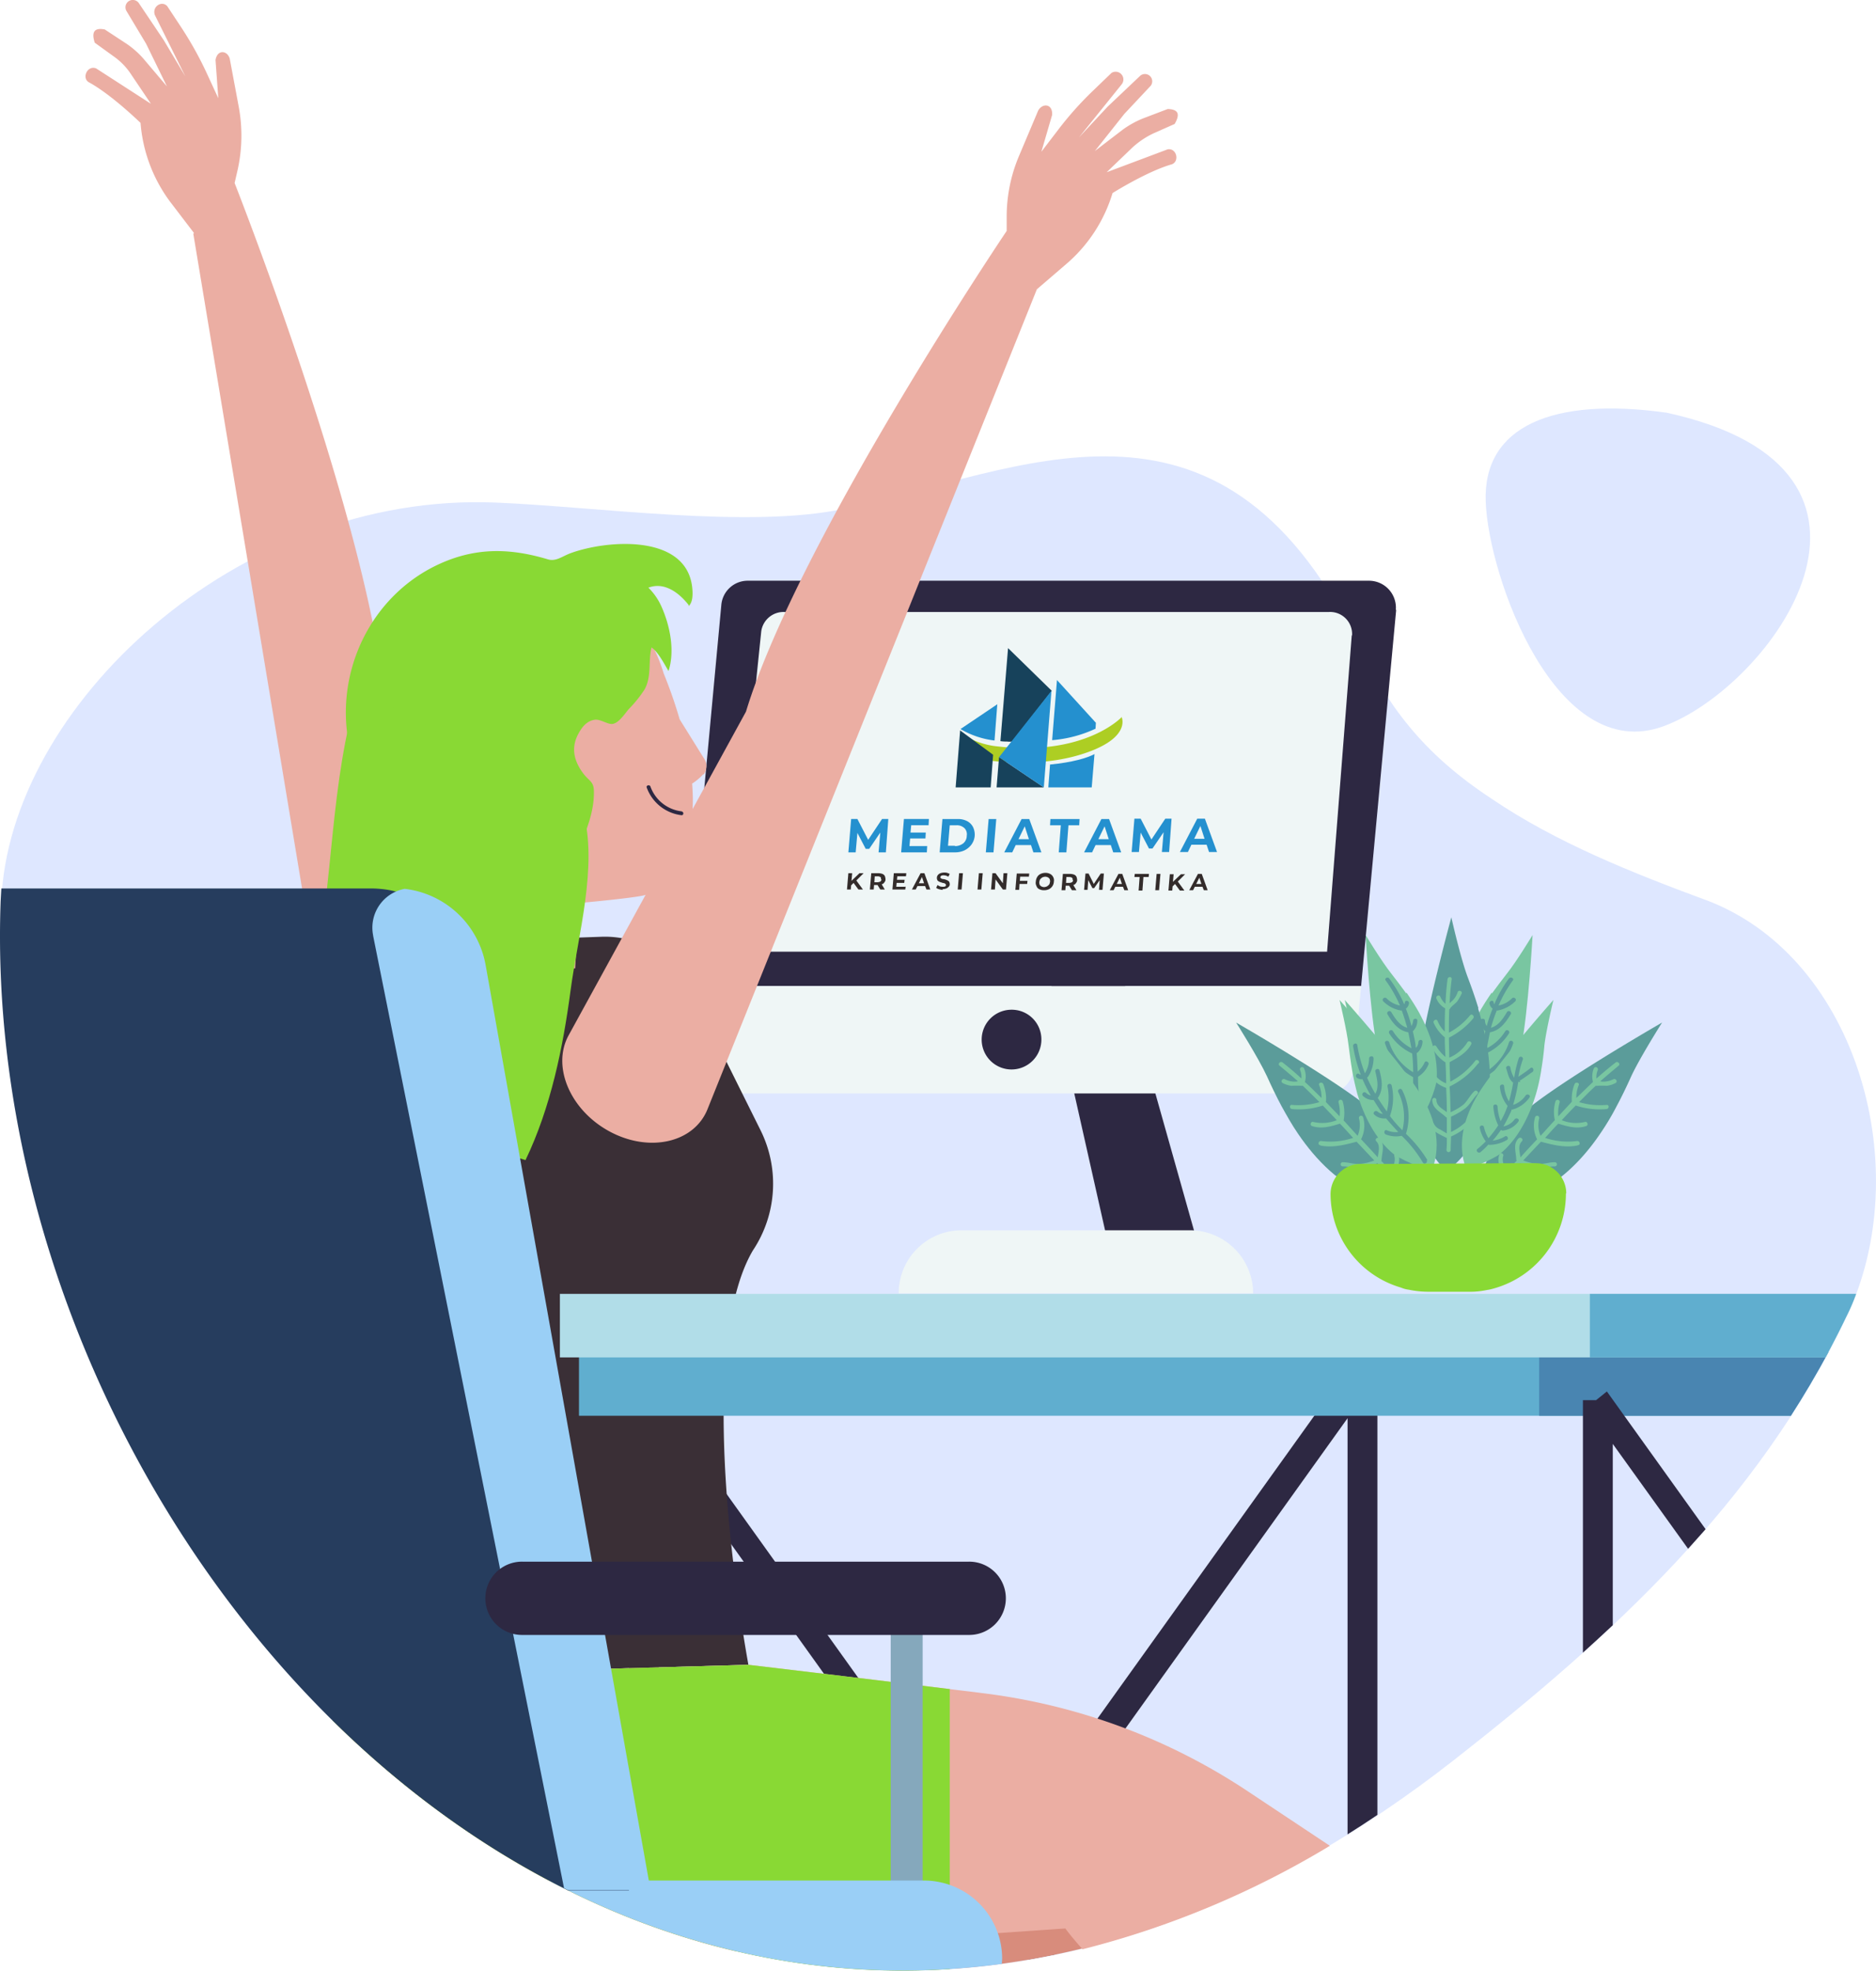 <svg xmlns="http://www.w3.org/2000/svg" width="409" height="429.385" viewBox="0 0 409 429.385">
  <g id="Img_2" transform="translate(0.008 -0.021)">
    <g id="_3157719757520" transform="translate(-0.008 0.021)">
      <path id="Path_438" data-name="Path 438" d="M82.085,12.677C57.563,9.271,42.2,15.553,42.8,32.052s15.364,57.519,38.75,48.967,58.125-55.854.605-68.342Z" transform="translate(281.108 77.224)" fill="#dee7ff" fill-rule="evenodd"/>
      <path id="Path_439" data-name="Path 439" d="M295.241,52.823c7.039,14.607,14.683,24.975,29.744,34.89,14.153,9.612,30.727,16.2,47.529,22.4,32.544,12.79,45.183,58.73,29.895,90.593-19.375,40.566-51.313,69.7-85.446,96.421C153.259,425.336-5.373,260.271.152,110.115,1.741,67.884,51.389,20.885,107.925,23.231c22.175.908,55.4,5.752,75.91,1.362,38.674-8.249,81.435-31.56,111.481,28.23Z" transform="translate(0.139 86.272)" fill="#dee7ff"/>
      <g id="Group_101" data-name="Group 101">
        <path id="Path_440" data-name="Path 440" d="M30.87,48.2,42.3,98.982H61.749L41.92,28.672a3.684,3.684,0,0,0-6.13-1.665,18.367,18.367,0,0,0-3.633,5.676A25.315,25.315,0,0,0,30.946,48.2Z" transform="translate(198.893 170.288)" fill="#2d2842"/>
        <path id="Path_441" data-name="Path 441" d="M25.88,49.214h77.273A13.776,13.776,0,0,0,89.378,35.44h-49.8a13.712,13.712,0,0,0-13.7,13.774Z" transform="translate(170.052 232.619)" fill="#eff6f6"/>
        <path id="Path_442" data-name="Path 442" d="M174.6,23.1l-7.644,81.965H19.75l7.72-83.025a5.769,5.769,0,0,1,5.752-5.3H168.695a5.868,5.868,0,0,1,5.828,6.357Z" transform="translate(129.789 109.792)" fill="#2d2842"/>
        <path id="Path_443" data-name="Path 443" d="M156.9,22.786l-5.374,68.872H20.97l7.19-69.78a4.9,4.9,0,0,1,5.071-4.238H151.9a4.8,4.8,0,0,1,5.071,5.071Z" transform="translate(137.802 115.703)" fill="#eff6f6"/>
        <g id="Group_91" data-name="Group 91" transform="translate(184.656 141.214)">
          <g id="Group_89" data-name="Group 89" transform="translate(23.689)">
            <path id="Path_444" data-name="Path 444" d="M61.933,20.66s-7.947,8.628-27.095,6.433A17.3,17.3,0,0,1,27.8,24.823l.984,4.617s12.109,2.952,23.765-.454c11.731-3.481,9.309-8.325,9.309-8.325Z" transform="translate(-25.681 -5.675)" fill="#adce23"/>
            <path id="Path_445" data-name="Path 445" d="M28.5,21.05l7.19,5.3-.53,7.114H27.52Z" transform="translate(-27.52 -3.113)" fill="#17425b"/>
            <path id="Path_446" data-name="Path 446" d="M29.23,21.82,38.993,28.4H28.7Z" transform="translate(-19.769 1.945)" fill="#17425b"/>
            <path id="Path_447" data-name="Path 447" d="M28.81,38.963,30.475,18.68l9.536,9.309-8.628,11.05a4.787,4.787,0,0,1-1.135,0,9.273,9.273,0,0,1-1.362-.076Z" transform="translate(-19.047 -18.68)" fill="#17425b"/>
            <path id="Path_448" data-name="Path 448" d="M31.36,19.59,30.3,32.759a27.578,27.578,0,0,0,9.46-2.5l.076-1.287L31.36,19.666Z" transform="translate(-9.26 -12.703)" fill="#2490cf"/>
            <path id="Path_449" data-name="Path 449" d="M40.2,19.91,28.77,34.366l9.763,6.584Z" transform="translate(-19.31 -10.601)" fill="#2490cf"/>
            <path id="Path_450" data-name="Path 450" d="M35.682,20.366l-.605,7.871a18.91,18.91,0,0,1-7.417-2.5l8.1-5.449Z" transform="translate(-26.6 -8.105)" fill="#2490cf"/>
            <path id="Path_451" data-name="Path 451" d="M30.568,24l-.378,5h9.46l.605-7.266c-1.514.833-4.844,1.816-9.612,2.271Z" transform="translate(-9.983 1.353)" fill="#2490cf"/>
          </g>
          <g id="Group_90" data-name="Group 90" transform="translate(0 37.16)">
            <path id="Path_452" data-name="Path 452" d="M25.828,27.411l-.53.53-.076.908H24.39l.3-3.557h.833l-.151,1.665,1.741-1.665h.908l-1.589,1.589,1.438,1.968h-.984l-1.06-1.438Zm5.828,1.438-.605-.984h-.757l-.076.984h-.833l.3-3.557h1.589a2.721,2.721,0,0,1,.833.151,1.018,1.018,0,0,1,.53.454,2.21,2.21,0,0,1,.151.681.925.925,0,0,1-.227.681.94.94,0,0,1-.605.454l.681,1.135h-.908Zm.151-2.271c0-.227,0-.378-.151-.454a1.094,1.094,0,0,0-.53-.151h-.681l-.076,1.287h.681a1.426,1.426,0,0,0,.605-.151.458.458,0,0,0,.227-.454Zm5.374,1.589-.076.681H34.3l.3-3.557h2.725l-.076.681H35.364l-.076.757h1.665l-.076.681H35.213l-.076.833H37.1Zm4.238-.076H39.754l-.378.757h-.833l1.892-3.557h.833l1.287,3.557h-.833Zm-.227-.605-.454-1.362-.681,1.362Zm4.087,1.438a3.219,3.219,0,0,1-.833-.151,1.521,1.521,0,0,1-.605-.3l.3-.605a3.291,3.291,0,0,0,.53.3,1.881,1.881,0,0,0,.605.076,1.122,1.122,0,0,0,.53-.076c.151-.076.151-.151.151-.3a.278.278,0,0,0-.076-.227c-.076-.076-.151-.076-.227-.151a3.278,3.278,0,0,0-.378-.076l-.681-.227a1.583,1.583,0,0,1-.454-.3,1.172,1.172,0,0,1-.151-.605,1.006,1.006,0,0,1,.227-.605,1.357,1.357,0,0,1,.53-.378,2.721,2.721,0,0,1,.833-.151,2.1,2.1,0,0,1,.681.076,3.689,3.689,0,0,1,.53.227l-.3.605a2.146,2.146,0,0,0-.984-.3,1.122,1.122,0,0,0-.53.076c-.151.076-.151.151-.227.3a.393.393,0,0,0,.151.3,1.172,1.172,0,0,0,.605.151,3.518,3.518,0,0,1,.681.227,1.583,1.583,0,0,1,.454.3,1.172,1.172,0,0,1,.151.605.687.687,0,0,1-.227.53,1.357,1.357,0,0,1-.53.378,2.721,2.721,0,0,1-.833.151Zm3.557-3.633h.833l-.3,3.557h-.833Zm4.314,0h.833l-.3,3.557h-.833Zm6.206,0-.3,3.557h-.681l-1.589-2.195-.151,2.195H55.8l.3-3.557h.681l1.589,2.195.151-2.195Zm2.8.681-.076.984h1.665l-.076.681H62l-.076,1.287H61.1l.3-3.557h2.725l-.076.681H62.156ZM67.3,29a2.1,2.1,0,0,1-.984-.227,1.074,1.074,0,0,1-.605-.681,1.443,1.443,0,0,1-.151-.984,2.146,2.146,0,0,1,.3-.984,1.657,1.657,0,0,1,.757-.681,2.417,2.417,0,0,1,1.06-.227,2.1,2.1,0,0,1,.984.227,1.485,1.485,0,0,1,.681.681,1.443,1.443,0,0,1,.151.984,1.921,1.921,0,0,1-1.06,1.665,2.418,2.418,0,0,1-1.06.227Zm.076-.681a1.781,1.781,0,0,0,.605-.151,2.006,2.006,0,0,0,.454-.378c.151-.151.151-.378.227-.605a1.475,1.475,0,0,0-.076-.605.912.912,0,0,0-.378-.378,1.426,1.426,0,0,0-.605-.151A1.781,1.781,0,0,0,67,26.2a2.007,2.007,0,0,0-.454.378c-.151.151-.151.378-.227.605a1.476,1.476,0,0,0,.076.605.912.912,0,0,0,.378.378,1.4,1.4,0,0,0,.53.151ZM73.433,29l-.605-.984H72.07L71.995,29h-.833l.3-3.557h1.589a2.721,2.721,0,0,1,.833.151,1.017,1.017,0,0,1,.53.454,2.21,2.21,0,0,1,.151.681.925.925,0,0,1-.227.681.94.94,0,0,1-.605.454L74.417,29h-.908Zm.151-2.27c0-.227,0-.378-.151-.454a1.094,1.094,0,0,0-.53-.151h-.681l-.076,1.287h.681a1.426,1.426,0,0,0,.605-.151.458.458,0,0,0,.227-.454ZM79.336,29l.151-2.195-1.211,1.741H77.9l-.908-1.741-.151,2.119h-.757l.3-3.557h.681l1.135,2.27,1.514-2.27H80.4l-.3,3.557h-.757Zm5.222-.757H82.893L82.515,29h-.833l1.892-3.557h.833L85.693,29h-.833l-.3-.757Zm-.227-.605-.454-1.362L83.2,27.638Zm3.86-1.514H87.056l.076-.681h3.1l-.076.681H89.023L88.8,29.076h-.833l.227-2.952Zm3.709-.681h.833L92.429,29H91.6Zm4.011,2.195-.53.53-.076.908h-.833l.3-3.557h.833l-.151,1.665L97.2,25.518h.908l-1.589,1.589,1.438,1.968H96.97Zm5.979.605h-1.665L99.846,29h-.833l1.892-3.557h.833L103.025,29h-.833l-.3-.757Zm-.227-.605-.454-1.362-.681,1.362Z" transform="translate(-24.39 -13.409)" fill="#332c2b" fill-rule="evenodd"/>
            <path id="Path_453" data-name="Path 453" d="M31.014,30.931l.378-4.314-2.422,3.557h-.757L26.4,26.693l-.378,4.238H24.43l.605-7.266H26.4l2.346,4.541,3.027-4.541h1.362l-.53,7.266Zm10.6-1.362-.076,1.362h-5.6l.605-7.266h5.449l-.076,1.362H38.129l-.151,1.589h3.33L41.232,27.9H37.9l-.151,1.665h3.936Zm3.33-5.9h3.33a4.288,4.288,0,0,1,2.043.454A3.015,3.015,0,0,1,51.6,25.406a3.857,3.857,0,0,1,.378,1.892,3.788,3.788,0,0,1-.681,1.892,4.17,4.17,0,0,1-1.514,1.287,4.835,4.835,0,0,1-2.119.454h-3.33l.605-7.266Zm2.725,5.9a2.914,2.914,0,0,0,1.816-.605,2.169,2.169,0,0,0,.757-1.665,1.881,1.881,0,0,0-.53-1.665,2.356,2.356,0,0,0-1.665-.605H46.53l-.378,4.465h1.514Zm7.341-5.9h1.665l-.605,7.266H54.4Zm9.233,5.676h-3.33l-.757,1.589H58.412L62.2,23.666h1.665l2.649,7.266H64.769Zm-.454-1.287-.908-2.8-1.362,2.8Zm6.963-3.027H68.4l.076-1.362h6.357l-.076,1.362H72.413l-.454,5.9H70.294l.454-5.9Zm10.9,4.314h-3.33l-.757,1.589H75.819L79.6,23.666h1.665l2.649,7.266H82.176l-.53-1.589Zm-.454-1.287-.908-2.8-1.362,2.8Zm11.58,2.8.378-4.314L90.729,30.1h-.757l-1.816-3.481-.378,4.238H86.188l.605-7.266h1.362L90.5,28.131l3.027-4.541h1.362l-.53,7.266H92.772Zm9.763-1.589h-3.33l-.757,1.589H96.708l3.784-7.266h1.665l2.649,7.266h-1.741l-.53-1.589Zm-.454-1.287-.908-2.8-1.362,2.8Z" transform="translate(-24.127 -23.59)" fill="#2490cf" fill-rule="evenodd"/>
          </g>
        </g>
        <path id="Path_454" data-name="Path 454" d="M168.288,28.41,166.623,46.5a5.823,5.823,0,0,1-5.752,5.3H25.4a5.868,5.868,0,0,1-5.828-6.357L21.159,28.41h147.2Z" transform="translate(128.455 186.444)" fill="#eff6f6"/>
        <path id="Path_455" data-name="Path 455" d="M41.288,35.6a6.509,6.509,0,1,1-6.509-6.509A6.461,6.461,0,0,1,41.288,35.6Z" transform="translate(185.751 190.911)" fill="#2d2842"/>
        <path id="Path_456" data-name="Path 456" d="M174.7,41.962v.833l-3.33-2.725L97.35,143.378,23.332,40.07l-2.346,1.892H18.11V154.73c2.195.833,4.314,1.665,6.509,2.422V51.422l69.326,96.723L81,166.234c2.649-.076,5.222-.151,7.871-.378L97.8,153.444l7.493,10.444c1.968-.378,4.011-.757,5.979-1.135L101.21,148.676h0l73.564-102.7v90.669c2.195-1.362,4.39-2.8,6.509-4.238V41.886h-6.509Z" transform="translate(119.017 263.031)" fill="#2d2842"/>
        <g id="Group_92" data-name="Group 92" transform="translate(322.475 222.801)">
          <path id="Path_457" data-name="Path 457" d="M72.571,47.7c1.135-2.119,2.195-4.314,3.179-6.509C77.641,37.1,82.485,29.46,82.485,29.46s-19.224,11.05-28,17.786C48.2,52.089,42.827,58.825,42.6,67c0,2.271,9.687.605,10.671.227,6.509-2.422,11.807-7.8,15.666-13.472A55.715,55.715,0,0,0,72.571,47.7Z" transform="translate(-42.6 -29.46)" fill="#5b9c9a"/>
          <path id="Path_458" data-name="Path 458" d="M61.607,48.719c.605-.076.378-.984-.227-.908a15.563,15.563,0,0,1-6.963-.681c.984-1.06,1.892-2.119,2.876-3.1,1.968.605,4.011,1.211,6.055.53.605-.151.3-1.06-.227-.908a8.27,8.27,0,0,1-5.071-.378c.984-1.06,1.968-2.119,3.027-3.179h.076a16.612,16.612,0,0,0,6.66.757c.605-.076.605-.984,0-.908a15.97,15.97,0,0,1-5.979-.605c1.211-1.211,2.346-2.422,3.633-3.557h.227a21.236,21.236,0,0,1,2.195,0,5.542,5.542,0,0,0,1.892-.605c.53-.3.076-1.06-.454-.833a5.12,5.12,0,0,1-2.043.53,3.1,3.1,0,0,1-.833-.076c1.287-1.135,2.649-2.27,4.011-3.406.454-.378-.227-1.06-.681-.681-1.438,1.135-2.8,2.271-4.163,3.481a4,4,0,0,1,.3-1.892.468.468,0,1,0-.908-.227,4.686,4.686,0,0,0-.151,2.876c-1.211,1.135-2.422,2.346-3.633,3.481a7.089,7.089,0,0,1,.53-2.8c.227-.53-.681-.757-.908-.227a8.7,8.7,0,0,0-.605,3.708v.151l-2.952,3.179a8.105,8.105,0,0,1,.3-3.027.468.468,0,1,0-.908-.227,7.986,7.986,0,0,0-.151,4.011v.076c-1.06,1.135-2.043,2.271-3.1,3.406a5.9,5.9,0,0,1-.3-3.784.468.468,0,1,0-.908-.227,6.533,6.533,0,0,0,.454,4.768h0c-1.211,1.287-2.422,2.573-3.633,3.936-.151-1.211-.605-2.573.3-3.481.454-.454-.227-1.06-.681-.681-1.362,1.287-.53,3.1-.53,4.692,0,.076.076.151.076.227-.833.833-1.589,1.589-2.346,2.422l-.454-1.589a3.051,3.051,0,0,1-.151-1.816c.3-.53-.53-.984-.757-.454-.681,1.362.151,3.179.605,4.541V55.3A22.379,22.379,0,0,1,43.14,57.12c-.454.454.227,1.06.681.681.757-.681,1.438-1.362,2.119-2.043a12.381,12.381,0,0,0,7.568.605.468.468,0,1,0-.227-.908A11.508,11.508,0,0,1,46.7,55c.757-.757,1.514-1.589,2.27-2.346a18.3,18.3,0,0,0,3.481.984c1.362.151,2.649-.3,4.087-.3a.454.454,0,1,0,0-.908c-1.211,0-2.422.454-3.708.378a12.137,12.137,0,0,1-3.179-.757l3.86-4.087c2.573.681,5.222,1.362,7.871.833Z" transform="translate(-40.037 -22.003)" fill="#79c6a1"/>
        </g>
        <g id="Group_93" data-name="Group 93" transform="translate(318.598 203.729)">
          <path id="Path_459" data-name="Path 459" d="M48.765,39.655c1.06-1.438,2.119-2.876,3.254-4.314,2.119-2.649,5.6-8.4,5.6-8.4s-.908,16.5-2.5,24.6c-1.135,5.752-3.784,11.655-9.233,14.456-1.514.757-3.633-6.282-3.708-7.039-.53-5.146,1.287-10.52,3.708-14.985.833-1.514,1.816-3.027,2.8-4.465Z" transform="translate(-42.088 -26.94)" fill="#79c6a1"/>
          <path id="Path_460" data-name="Path 460" d="M44.8,57.189a26.324,26.324,0,0,0,.757-7.341c.076,0,.151,0,.151-.076a13.1,13.1,0,0,0,6.055-7.266.468.468,0,0,0-.908-.227,11.735,11.735,0,0,1-5.222,6.509,36.98,36.98,0,0,1,.227-4.087,11.739,11.739,0,0,0,5-4.39c.3-.53-.53-.984-.833-.454a9.961,9.961,0,0,1-4.011,3.708c.227-1.211.454-2.346.681-3.481,2.195-.378,3.406-2.119,4.541-3.936.3-.53-.53-.984-.833-.454-.833,1.362-1.816,2.952-3.481,3.406A31.788,31.788,0,0,1,48.2,35.316c.076,0,.151.076.3,0a7.4,7.4,0,0,0,3.708-1.968c.454-.454-.227-1.06-.681-.681a5.663,5.663,0,0,1-2.952,1.589,28,28,0,0,1,3.1-5.449c.378-.454-.454-.908-.833-.454a25.908,25.908,0,0,0-3.179,5.6.578.578,0,0,1-.151-.378c-.076-.605-.984-.378-.908.227a1.794,1.794,0,0,0,.681,1.135,31.789,31.789,0,0,0-1.287,3.784,2.039,2.039,0,0,1-.378-1.135c0-.605-.984-.605-.908,0a3.146,3.146,0,0,0,.984,2.27c-.227.984-.454,1.968-.605,3.027,0,.151-.076.378-.076.605a2.46,2.46,0,0,1-.53-1.287c-.076-.605-.984-.605-.908,0a3.472,3.472,0,0,0,1.135,2.346c.076,0,.076,0,.151.076-.076,1.287-.151,2.649-.151,4.011a5.5,5.5,0,0,1-1.514-1.968c-.227-.53-1.06-.076-.833.454a5.194,5.194,0,0,0,2.27,2.649h0a29.723,29.723,0,0,1-.833,7.417.468.468,0,1,0,.908.227Z" transform="translate(-40.465 -18.893)" fill="#5b9c9a"/>
        </g>
        <g id="Group_94" data-name="Group 94" transform="translate(308.811 199.869)">
          <path id="Path_461" data-name="Path 461" d="M54.308,46.259c-.681-2.271-1.514-4.617-2.346-6.811C50.372,35.209,48.4,26.43,48.4,26.43s-5.828,21.343-7.266,32.392c-.984,7.8-.076,16.423,5.6,22.327,1.514,1.589,7.19-6.433,7.644-7.417,2.876-6.357,2.876-13.85,1.589-20.586a70.511,70.511,0,0,0-1.741-6.887Z" transform="translate(-40.795 -26.43)" fill="#5b9c9a"/>
          <path id="Path_462" data-name="Path 462" d="M52.039,46.919a.474.474,0,0,0-.833-.454,16.183,16.183,0,0,1-5.373,4.465c-.076-1.438-.151-2.876-.151-4.238,1.816-.984,3.708-2.043,4.692-3.86.3-.53-.53-.984-.833-.454a8.5,8.5,0,0,1-3.936,3.33c0-1.438-.076-2.952-.076-4.39h.076a16.506,16.506,0,0,0,5.222-4.163c.378-.454-.3-1.135-.681-.681a14.731,14.731,0,0,1-4.617,3.784c0-1.665,0-3.406.076-5.071a.163.163,0,0,0,.151-.151c.378-.605,1.06-.984,1.589-1.589a12.944,12.944,0,0,0,.984-1.741c.151-.53-.757-.833-.908-.227A4.6,4.6,0,0,1,46.287,33.3c-.227.151-.378.378-.605.53q.114-2.611.454-5.222c.076-.605-.833-.605-.908,0-.227,1.741-.378,3.557-.454,5.374a4.073,4.073,0,0,1-1.135-1.589c-.3-.53-1.06-.076-.833.454A4.316,4.316,0,0,0,44.7,34.961c-.076,1.665-.076,3.33-.076,5.071a7.153,7.153,0,0,1-1.589-2.346c-.227-.53-1.06-.076-.833.454a8.861,8.861,0,0,0,2.271,3.027c.076,0,.076.076.151.076,0,1.438.076,2.876.151,4.314a9.456,9.456,0,0,1-1.968-2.271c-.3-.53-1.135-.076-.833.454A8.5,8.5,0,0,0,44.7,46.692h.076c.076,1.514.151,3.027.151,4.617a5.434,5.434,0,0,1-2.876-2.5c-.3-.53-1.135-.076-.833.454a6.684,6.684,0,0,0,3.708,3.027h0c.076,1.741.151,3.557.151,5.3-.984-.757-2.27-1.362-2.27-2.649a.454.454,0,1,0-.908,0c0,1.892,1.816,2.573,2.952,3.708.076.076.151.076.227.151v3.406c-.454-.227-.908-.53-1.438-.833a2.671,2.671,0,0,1-1.362-1.211c-.227-.53-1.135-.3-.908.227.53,1.438,2.346,2.119,3.633,2.8h.076c0,.908,0,1.816-.076,2.649a.454.454,0,1,0,.908,0c0-.984.076-1.968.076-2.952a13.188,13.188,0,0,0,5.828-4.919c.3-.53-.53-.984-.833-.454a11.74,11.74,0,0,1-5,4.39v-3.33a15.868,15.868,0,0,0,3.1-1.816c1.135-.908,1.665-2.119,2.649-3.1.454-.378-.227-1.06-.681-.605-.908.833-1.438,2.043-2.346,2.876a13.034,13.034,0,0,1-2.8,1.665c-.076-1.892-.076-3.784-.227-5.6a17.279,17.279,0,0,0,6.206-5Z" transform="translate(-38.451 -15.132)" fill="#79c6a1"/>
        </g>
        <g id="Group_95" data-name="Group 95" transform="translate(318.727 217.881)">
          <path id="Path_463" data-name="Path 463" d="M59.4,44.022c.3-1.741.53-3.557.681-5.3.378-3.33,1.968-9.915,1.968-9.915S51.075,41.146,46.458,48.034c-3.254,4.844-5.525,10.9-3.708,16.8.454,1.589,6.963-1.892,7.568-2.422,4.011-3.254,6.509-8.325,7.947-13.169A41.8,41.8,0,0,0,59.4,44.1Z" transform="translate(-42.105 -28.81)" fill="#79c6a1"/>
          <path id="Path_464" data-name="Path 464" d="M51.838,35.719c.984-.605,1.892-1.287,2.876-1.968.454-.378,0-1.211-.454-.833-.833.681-1.741,1.287-2.649,1.892a21.388,21.388,0,0,1,.984-3.784.468.468,0,1,0-.908-.227,26.53,26.53,0,0,0-.984,4.238,5.859,5.859,0,0,1-.833-2.271c-.151-.605-1.06-.3-.908.227.378,1.135.53,2.346,1.514,3.1a35.606,35.606,0,0,1-.908,4.087,7.5,7.5,0,0,1-1.06-3.33c-.076-.605-.984-.378-.908.227a7.6,7.6,0,0,0,1.665,4.087,18.782,18.782,0,0,1-1.514,3.33,10.8,10.8,0,0,1-.681-3.179c0-.605-.984-.605-.908,0a10.891,10.891,0,0,0,1.06,4.087,24.737,24.737,0,0,1-2.119,2.8,7.429,7.429,0,0,1-.984-2.422.468.468,0,0,0-.908.227A7.633,7.633,0,0,0,44.5,48.887a18.944,18.944,0,0,1-1.816,1.665c-.454.378.227,1.06.681.681A18.094,18.094,0,0,0,45.1,49.569a.278.278,0,0,0,.227.076,7.518,7.518,0,0,0,3.784-1.06c.53-.3,0-1.135-.454-.757a6.9,6.9,0,0,1-2.649.908,24.53,24.53,0,0,0,1.816-2.346.578.578,0,0,0,.378.151,4.826,4.826,0,0,0,3.406-1.968c.378-.53-.454-.984-.833-.454a3.942,3.942,0,0,1-2.422,1.514c.605-1.06,1.135-2.119,1.665-3.254.076-.151.076-.3.151-.454a.5.5,0,0,0,.454-.076H50.7a6.856,6.856,0,0,0,3.33-2.5c.378-.454-.454-.984-.833-.454a5.251,5.251,0,0,1-2.725,2.043,37.85,37.85,0,0,0,1.135-5.071c.151.076.3.151.454,0Z" transform="translate(-39.311 -18.084)" fill="#5b9c9a"/>
        </g>
        <g id="Group_96" data-name="Group 96" transform="translate(269.497 222.801)">
          <path id="Path_465" data-name="Path 465" d="M45.514,47.7c-1.135-2.119-2.195-4.314-3.179-6.509C40.444,37.1,35.6,29.46,35.6,29.46s19.224,11.05,28,17.786C69.885,52.089,75.258,58.825,75.485,67c.076,2.271-9.687.605-10.671.227C58.3,64.8,53.007,59.431,49.147,53.754c-1.362-1.968-2.5-4.011-3.633-6.055Z" transform="translate(-35.6 -29.46)" fill="#5b9c9a"/>
          <path id="Path_466" data-name="Path 466" d="M45.844,48.719c-.605-.076-.378-.984.227-.908a15.563,15.563,0,0,0,6.963-.681c-.984-1.06-1.892-2.119-2.876-3.1-1.968.605-4.011,1.211-6.055.53-.605-.151-.3-1.06.227-.908a8.6,8.6,0,0,0,5.146-.378c-.984-1.06-2.043-2.119-3.027-3.179h-.076a16.46,16.46,0,0,1-6.66.757c-.605-.076-.605-.984,0-.908a15.97,15.97,0,0,0,5.979-.605c-1.211-1.211-2.422-2.422-3.633-3.557h-.3a21.236,21.236,0,0,0-2.195,0,5.542,5.542,0,0,1-1.892-.605c-.53-.3-.076-1.06.454-.833a4.819,4.819,0,0,0,2.043.53A3.1,3.1,0,0,0,41,34.793c-1.287-1.135-2.649-2.27-4.011-3.406-.454-.378.151-1.06.681-.681,1.438,1.135,2.8,2.271,4.087,3.481a3.994,3.994,0,0,0-.3-1.892.468.468,0,1,1,.908-.227,4.192,4.192,0,0,1,.151,2.876c1.287,1.135,2.422,2.346,3.633,3.481a7.089,7.089,0,0,0-.53-2.8c-.227-.53.681-.757.908-.227a8.7,8.7,0,0,1,.605,3.708c0,.076,0,.076-.076.151.984,1.06,2.043,2.119,3.027,3.179a8.091,8.091,0,0,0-.227-3.027.468.468,0,1,1,.908-.227,8.951,8.951,0,0,1,.227,4.011.074.074,0,0,1-.076.076c1.06,1.135,2.043,2.271,3.1,3.406a5.9,5.9,0,0,0,.3-3.784.468.468,0,1,1,.908-.227,6.533,6.533,0,0,1-.454,4.768h0c1.211,1.287,2.422,2.573,3.633,3.936.151-1.211.605-2.573-.3-3.481-.454-.454.227-1.06.681-.681,1.287,1.287.53,3.1.454,4.692a.278.278,0,0,1-.076.227c.757.833,1.589,1.589,2.346,2.422a12.094,12.094,0,0,0,.378-1.589,3.05,3.05,0,0,0,.151-1.816c-.227-.53.53-.984.833-.454.605,1.362-.227,3.179-.605,4.541V55.3c.605.605,1.287,1.287,1.892,1.816.454.454-.227,1.06-.681.681-.681-.681-1.438-1.362-2.119-2.043a12.336,12.336,0,0,1-7.568.605c-.605-.151-.3-1.06.227-.908A11.768,11.768,0,0,0,60.677,55l-2.346-2.346a18.3,18.3,0,0,1-3.481.984c-1.362.151-2.725-.3-4.087-.3a.454.454,0,1,1,0-.908c1.211,0,2.422.454,3.709.378a12.137,12.137,0,0,0,3.179-.757l-3.86-4.087c-2.573.681-5.222,1.362-7.871.833Z" transform="translate(-27.528 -22.003)" fill="#79c6a1"/>
        </g>
        <g id="Group_97" data-name="Group 97" transform="translate(297.727 203.729)">
          <path id="Path_467" data-name="Path 467" d="M48.185,39.655c-1.06-1.438-2.119-2.876-3.254-4.314-2.119-2.649-5.6-8.4-5.6-8.4s.908,16.5,2.5,24.6c1.135,5.752,3.784,11.655,9.233,14.456,1.514.757,3.633-6.282,3.708-7.039.53-5.146-1.287-10.52-3.708-14.985-.833-1.514-1.816-3.027-2.8-4.465Z" transform="translate(-39.33 -26.94)" fill="#79c6a1"/>
          <path id="Path_468" data-name="Path 468" d="M47.236,57.189a29.5,29.5,0,0,1-.757-7.341c-.076,0-.076,0-.151-.076a12.685,12.685,0,0,1-5.979-7.266c-.227-.53.681-.833.908-.227a11.735,11.735,0,0,0,5.222,6.509,36.979,36.979,0,0,0-.227-4.087,11.739,11.739,0,0,1-5-4.39.474.474,0,0,1,.833-.454A10.47,10.47,0,0,0,46.1,43.566c-.227-1.211-.454-2.346-.681-3.481-2.195-.378-3.481-2.119-4.541-3.936-.3-.53.53-.984.833-.454.833,1.362,1.816,2.952,3.481,3.406-.378-1.287-.757-2.573-1.211-3.784-.076,0-.151.076-.3,0a7.1,7.1,0,0,1-3.708-1.968c-.454-.454.227-1.06.681-.681A5.663,5.663,0,0,0,43.6,34.257a28,28,0,0,0-3.1-5.449c-.378-.454.454-.908.757-.454a26.279,26.279,0,0,1,3.254,5.6.578.578,0,0,0,.151-.378c.076-.605.984-.378.908.227a1.794,1.794,0,0,1-.681,1.135A31.491,31.491,0,0,1,46.1,38.722a2.88,2.88,0,0,0,.378-1.135c0-.605.984-.605.908,0a3.146,3.146,0,0,1-.984,2.27c.227.984.454,1.968.605,3.027a1.881,1.881,0,0,0,.076.605,1.975,1.975,0,0,0,.53-1.287c.076-.605.984-.605.908,0a3.472,3.472,0,0,1-1.135,2.346.234.234,0,0,0-.151.076c.151,1.287.151,2.649.227,4.011a5.5,5.5,0,0,0,1.514-1.968c.227-.53,1.06-.076.833.454a5.571,5.571,0,0,1-2.27,2.649h0a29.724,29.724,0,0,0,.833,7.417.468.468,0,1,1-.908.227Z" transform="translate(-36.11 -18.893)" fill="#5b9c9a"/>
        </g>
        <g id="Group_98" data-name="Group 98" transform="translate(293.186 217.881)">
          <path id="Path_469" data-name="Path 469" d="M41.379,44.022c-.3-1.741-.53-3.557-.681-5.3-.378-3.33-1.968-9.915-1.968-9.915S49.78,41.146,54.4,48.034c3.33,4.844,5.525,10.9,3.708,16.8-.53,1.589-6.963-1.892-7.568-2.422-4.011-3.254-6.509-8.325-7.947-13.169-.454-1.741-.833-3.406-1.135-5.146Z" transform="translate(-38.73 -28.81)" fill="#79c6a1"/>
          <path id="Path_470" data-name="Path 470" d="M42.359,35.719c-.984-.605-1.892-1.287-2.876-1.968-.454-.378,0-1.211.454-.833.908.681,1.741,1.287,2.649,1.892a21.385,21.385,0,0,0-.984-3.784c-.227-.605.681-.833.908-.227a26.526,26.526,0,0,1,.984,4.238,5.858,5.858,0,0,0,.833-2.271c.151-.605,1.06-.3.908.227-.378,1.135-.53,2.346-1.514,3.1a35.613,35.613,0,0,0,.908,4.087,8.711,8.711,0,0,0,1.135-3.33c.076-.605.984-.378.908.227a7.064,7.064,0,0,1-1.665,4.087,18.78,18.78,0,0,0,1.514,3.33,10.806,10.806,0,0,0,.681-3.179c0-.605.984-.605.908,0a9.638,9.638,0,0,1-1.06,4.087,18.759,18.759,0,0,0,2.195,2.8,7.429,7.429,0,0,0,.984-2.422.468.468,0,1,1,.908.227,7.633,7.633,0,0,1-1.287,2.876,18.094,18.094,0,0,0,1.741,1.665c.454.378-.227,1.06-.681.681a18.1,18.1,0,0,1-1.741-1.665.278.278,0,0,1-.227.076,7.312,7.312,0,0,1-3.784-1.06c-.53-.3,0-1.135.454-.757a6.9,6.9,0,0,0,2.649.908,24.527,24.527,0,0,1-1.816-2.346.445.445,0,0,1-.378.151,4.826,4.826,0,0,1-3.406-1.968c-.378-.53.454-.984.833-.454a3.987,3.987,0,0,0,2.346,1.514,25.864,25.864,0,0,1-1.589-3.254c-.076-.151-.076-.3-.151-.454a.5.5,0,0,1-.454-.076H43.57a6.856,6.856,0,0,1-3.33-2.5c-.3-.454.454-.984.833-.454A5.567,5.567,0,0,0,43.8,40.941a37.847,37.847,0,0,1-1.135-5.071.342.342,0,0,1-.454,0Z" transform="translate(-35.018 -18.084)" fill="#5b9c9a"/>
        </g>
        <g id="Group_99" data-name="Group 99" transform="translate(292.05 217.881)">
          <path id="Path_471" data-name="Path 471" d="M41.3,44.022c-.3-1.741-.53-3.557-.757-5.3-.378-3.33-1.968-9.915-1.968-9.915S49.554,41.146,54.246,48.034c3.254,4.844,5.525,10.9,3.708,16.8-.53,1.589-6.963-1.892-7.568-2.422-4.011-3.254-6.509-8.325-7.947-13.169-.454-1.741-.833-3.406-1.135-5.146Z" transform="translate(-38.58 -28.81)" fill="#79c6a1"/>
          <path id="Path_472" data-name="Path 472" d="M55.17,55.47a27.926,27.926,0,0,0-4.692-5.752.264.264,0,0,0,.076-.151,12.638,12.638,0,0,0-.908-9.385c-.3-.53-1.06-.076-.833.454a12.174,12.174,0,0,1,.908,8.325A26.649,26.649,0,0,1,47,45.858a11.713,11.713,0,0,0,.378-6.66.468.468,0,0,0-.908.227,12.059,12.059,0,0,1-.151,5.449c-.681-.984-1.362-1.968-1.968-2.952,1.287-1.816.908-3.936.378-5.979-.151-.605-1.06-.3-.908.227.378,1.589.833,3.406,0,4.844A31.459,31.459,0,0,1,42,37.458c.076,0,.151-.076.227-.151A7.554,7.554,0,0,0,43.439,33.3c0-.605-.908-.605-.984,0a6.216,6.216,0,0,1-.908,3.254,30.329,30.329,0,0,1-1.665-6.13c-.076-.605-.984-.378-.908.227a31.067,31.067,0,0,0,1.665,6.206.578.578,0,0,1-.378-.151c-.454-.378-.984.454-.454.833a1.82,1.82,0,0,0,1.211.3,31.452,31.452,0,0,0,1.816,3.557,2.158,2.158,0,0,1-1.06-.605.483.483,0,0,0-.681.681,3.256,3.256,0,0,0,2.346.908c.53.833,1.06,1.665,1.665,2.573.151.151.227.3.378.454a2.216,2.216,0,0,1-1.211-.53c-.454-.378-1.135.3-.681.681a3.18,3.18,0,0,0,2.422.833h.151c.833.984,1.741,1.968,2.649,2.952a4.82,4.82,0,0,1-2.5-.378c-.53-.227-.757.681-.227.908a6.07,6.07,0,0,0,3.481.3h0A27.928,27.928,0,0,1,54.186,56c.3.53,1.06.076.833-.454Z" transform="translate(-36.022 -20.58)" fill="#5b9c9a"/>
        </g>
        <path id="Path_473" data-name="Path 473" d="M89.633,40.094v.076A21.454,21.454,0,0,1,74.043,60.756a10.738,10.738,0,0,1-1.665.378,17.6,17.6,0,0,1-4.011.378H59.738a21.07,21.07,0,0,1-4.39-.454,6.012,6.012,0,0,1-1.665-.454A21.3,21.3,0,0,1,38.32,40.246h0A6.589,6.589,0,0,1,44.9,33.661h5.146l27.776-.151h5.3a6.589,6.589,0,0,1,6.584,6.584Z" transform="translate(251.762 219.943)" fill="#89d934"/>
        <path id="Path_474" data-name="Path 474" d="M9.81,58.516,12.535,48.45l88.928,8.1,41.172,10.066c2.8.681,5.676,1.362,8.4,2.043a135,135,0,0,1,53.13,26.413C129.692,128.826,59.685,106.5,9.81,58.516Z" transform="translate(64.499 318.073)" fill="#d88c7c"/>
        <path id="Path_475" data-name="Path 475" d="M26.107,50.794l-5.146-6.736A33.058,33.058,0,0,1,14.452,26.8S8.246,20.748,3.327,18.023c-1.816-.833-.53-3.86,1.438-3.1l11.958,7.72-4.238-6.282a14.425,14.425,0,0,0-3.936-4.087L4.462,9.32c-.605-1.892-.454-3.406,2.195-2.876L11.5,9.622a19.45,19.45,0,0,1,3.708,3.33l5,5.9L15.663,9.547l-4.314-7.19A1.6,1.6,0,0,1,14.074.692l5.449,8.1,4.692,7.871-6.66-13.4C16.95,1.373,19.144.086,20.28,1.373l3.1,4.692a77.369,77.369,0,0,1,5.3,9.46l2.725,5.9L30.8,13.1c.378-2.346,2.573-2.119,3.1-.3l1.968,10.52a34.412,34.412,0,0,1-.227,13.623L34.962,39.9S64.857,115.579,67.884,154.4l22.554,77.2c2.195,7.493-3.86,15.893-13.245,18.542-9.46,2.649-18.391-1.589-19.678-9.309L25.956,50.946Z" transform="translate(16.188 -0.021)" fill="#ebaea3"/>
        <path id="Path_476" data-name="Path 476" d="M33.382,28.213,67.742,27a20.878,20.878,0,0,1,19.451,11.58l15.212,30.576a26.167,26.167,0,0,1-1.665,26.186c-10.142,17.18-6.433,59.487-.984,90.29l-89.231,2.5,1.665-8.249c1.287-6.357,3.027-12.639,4.919-18.921,7.266-23.689,4.844-42.61-2.573-68.191a124.384,124.384,0,0,1-4.692-41.7A24.333,24.333,0,0,1,33.458,28.289Z" transform="translate(63.405 177.105)" fill="#3a2f36"/>
        <path id="Path_477" data-name="Path 477" d="M78.8,58.846a11.712,11.712,0,0,1-2.422,2.043c.076,1.135.151,2.346.151,3.557a39.02,39.02,0,0,1-.454,5.979,30.847,30.847,0,0,1-2.422,8.628,11.677,11.677,0,0,1-7.871,6.206C63.286,85.865,51.1,87,50.571,87c-12.412.757-7.871-2.271-15.061-9.536A30.474,30.474,0,0,1,11.367,46.056c.757-16.877,14.985-27.927,31.56-29.214,14-1.135,23.689,8.1,27.246,20.056a100.462,100.462,0,0,1,3.481,9.99l5.373,8.628a2.96,2.96,0,0,1-.151,3.406Z" transform="translate(74.522 109.841)" fill="#ebaea3"/>
        <path id="Path_478" data-name="Path 478" d="M13.2,53.572,17.665,23.98l22.554,1.892L38.63,53.648Z" transform="translate(86.766 157.346)" fill="#ebaea3"/>
        <path id="Path_479" data-name="Path 479" d="M26.28,28.309a8.252,8.252,0,0,1-6.811-5.374c-.151-.53-.984-.3-.833.151A9.233,9.233,0,0,0,26.2,29.142c.53.076.605-.757,0-.833Z" transform="translate(122.351 148.476)" fill="#2d2842"/>
        <path id="Path_480" data-name="Path 480" d="M84.691,29.215c.984-.908.908-2.876.757-4.163-1.362-11.58-18.542-10.293-26.565-7.341-1.816.681-3.179,1.892-5,1.287-8.4-2.5-15.969-2.573-24.067,1.287-13.472,6.433-21.191,21.04-19.678,35.8C11.278,66.527,16.955,77.2,25.658,83.177c7.947,5.525,18.24,8.552,28,7.341,4.011-.454,5.374-4.39,6.736-7.568,1.741-4.314,3.708-8.552,3.633-13.32,0-2.119-.908-2.195-2.195-3.784-2.043-2.649-2.876-5.525-1.287-8.628.833-1.589,1.892-3.027,3.784-3.254,1.287-.076,2.8,1.135,3.86.908,1.287-.227,2.649-2.27,3.406-3.179a27.158,27.158,0,0,0,3.481-4.314c1.589-2.876.757-6.13,1.514-9.158,1.438.984,2.8,3.633,3.708,5.146,1.438-4.465.3-9.99-1.589-14.153a13.491,13.491,0,0,0-2.8-4.011c3.406-1.287,6.584.984,8.779,3.784Z" transform="translate(65.453 102.841)" fill="#89d934"/>
        <path id="Path_481" data-name="Path 481" d="M21.507,19.916C15.15,40.35,16.133,62.3,11.592,83.565,10.76,87.577,7.884,94.918,8.792,99c1.287,5.374,10.217,11.655,15.061,14.38,10.52,6.055,22.932,5.525,34.057,9.233,5.525-11.5,8.174-24.521,9.839-37.085,1.589-11.882,5.979-27.019,2.725-38.826L21.431,19.84Z" transform="translate(56.662 130.154)" fill="#89d934"/>
        <path id="Path_482" data-name="Path 482" d="M172.97,109.783c-1.287-1.438-2.5-2.876-3.633-4.39l-25.2,1.741-46.924,3.179c-33-7.8-62.893-25.884-87.641-50.254l1.438-9.612,89.231-2.5s22.478,2.649,43.972,5.3c2.27.3,4.541.53,6.736.833a133.806,133.806,0,0,1,58.276,21.494l17.786,11.807a198.324,198.324,0,0,1-53.962,22.554Z" transform="translate(62.923 314.789)" fill="#ebaea3"/>
        <path id="Path_483" data-name="Path 483" d="M119.656,49.525,126.089,44a32.781,32.781,0,0,0,10.066-15.439s7.341-4.617,12.715-6.206c1.968-.454,1.362-3.633-.681-3.33l-13.32,5,5.525-5.3a18.313,18.313,0,0,1,4.692-3.179L149.7,13.5c.984-1.741,1.211-3.179-1.514-3.254l-5.374,2.043a20.789,20.789,0,0,0-4.39,2.422L132.3,19.4l6.433-8.1,5.752-6.13A1.59,1.59,0,0,0,142.21,2.98L135.1,9.716l-6.282,6.736L138.2,4.8a1.691,1.691,0,0,0-2.27-2.422L131.841,6.31a73.937,73.937,0,0,0-7.266,8.1l-3.936,5.146,2.346-8.022c.151-2.422-2.043-2.649-3.027-.984L115.8,20.387a33.921,33.921,0,0,0-2.725,13.4V36.81S67.586,104.244,56.234,141.556L17.56,212.093c-3.708,6.811.378,16.348,9.006,20.964s18.315,2.422,21.267-4.844L119.656,49.525Z" transform="translate(106.398 13.508)" fill="#ebaea3"/>
        <path id="Path_484" data-name="Path 484" d="M144.135,53.172v61.076C92.519,117.579,45.6,95.555,9.57,60.059l1.438-9.612,89.231-2.5s22.478,2.649,43.972,5.3Z" transform="translate(62.923 314.789)" fill="#89d934"/>
        <path id="Path_485" data-name="Path 485" d="M25.65,112.463h6.963V45.71H25.65Z" transform="translate(168.542 300.076)" fill="#85a8bc"/>
        <path id="Path_486" data-name="Path 486" d="M114.567,72.324l.076-1.135A17.054,17.054,0,0,0,97.614,54.16H15.8C45.468,69.826,79,77.092,114.567,72.324Z" transform="translate(103.844 355.579)" fill="#9acff6"/>
        <g id="Group_100" data-name="Group 100" transform="translate(0 193.587)">
          <path id="Path_487" data-name="Path 487" d="M123.722,243.871h13.4L101.169,42.326A20.313,20.313,0,0,0,83.534,25.751c-.757-.076-1.514-.151-2.271-.151H.283L.131,28.325c-3.179,86.582,48.135,178.007,123.515,215.47Z" transform="translate(0.008 -25.6)" fill="#263d5e"/>
          <path id="Path_488" data-name="Path 488" d="M10.893,35.827,52.519,243.351l.757.378H71.364L35.414,42.185A20.313,20.313,0,0,0,17.78,25.61a8.6,8.6,0,0,0-6.887,10.142Z" transform="translate(70.455 -25.534)" fill="#9acff6"/>
        </g>
        <path id="Path_489" data-name="Path 489" d="M22,60.949h97.329a7.985,7.985,0,1,0,0-15.969H22a7.985,7.985,0,1,0,0,15.969Z" transform="translate(91.889 295.281)" fill="#2d2842"/>
        <path id="Path_490" data-name="Path 490" d="M280.88,52.8H16.67V38.95H289.054Q285.194,46.1,280.88,52.8Z" transform="translate(109.558 255.674)" fill="#60aecf"/>
        <path id="Path_491" data-name="Path 491" d="M99.2,52.8H44.33V38.95h63.044Q103.514,46.1,99.2,52.8Z" transform="translate(291.238 255.674)" fill="#4985b1"/>
        <path id="Path_492" data-name="Path 492" d="M292.061,51.12H16.12V37.27h282.6a42.724,42.724,0,0,1-2.195,5.071c-1.438,3.027-2.952,5.9-4.465,8.779Z" transform="translate(105.946 244.64)" fill="#b1dde8"/>
        <path id="Path_493" data-name="Path 493" d="M97.179,51.12H45.79V37.27h58.049a42.73,42.73,0,0,1-2.195,5.071c-1.438,3.027-2.952,5.9-4.465,8.779Z" transform="translate(300.828 244.64)" fill="#60aecf"/>
        <path id="Path_494" data-name="Path 494" d="M72.306,70.051,50.812,40.08l-2.346,1.892H45.59V96.994c2.195-1.968,4.39-4.011,6.509-5.979V51.508L68.522,74.365l3.784-4.238Z" transform="translate(299.514 263.097)" fill="#2d2842"/>
      </g>
    </g>
  </g>
</svg>
